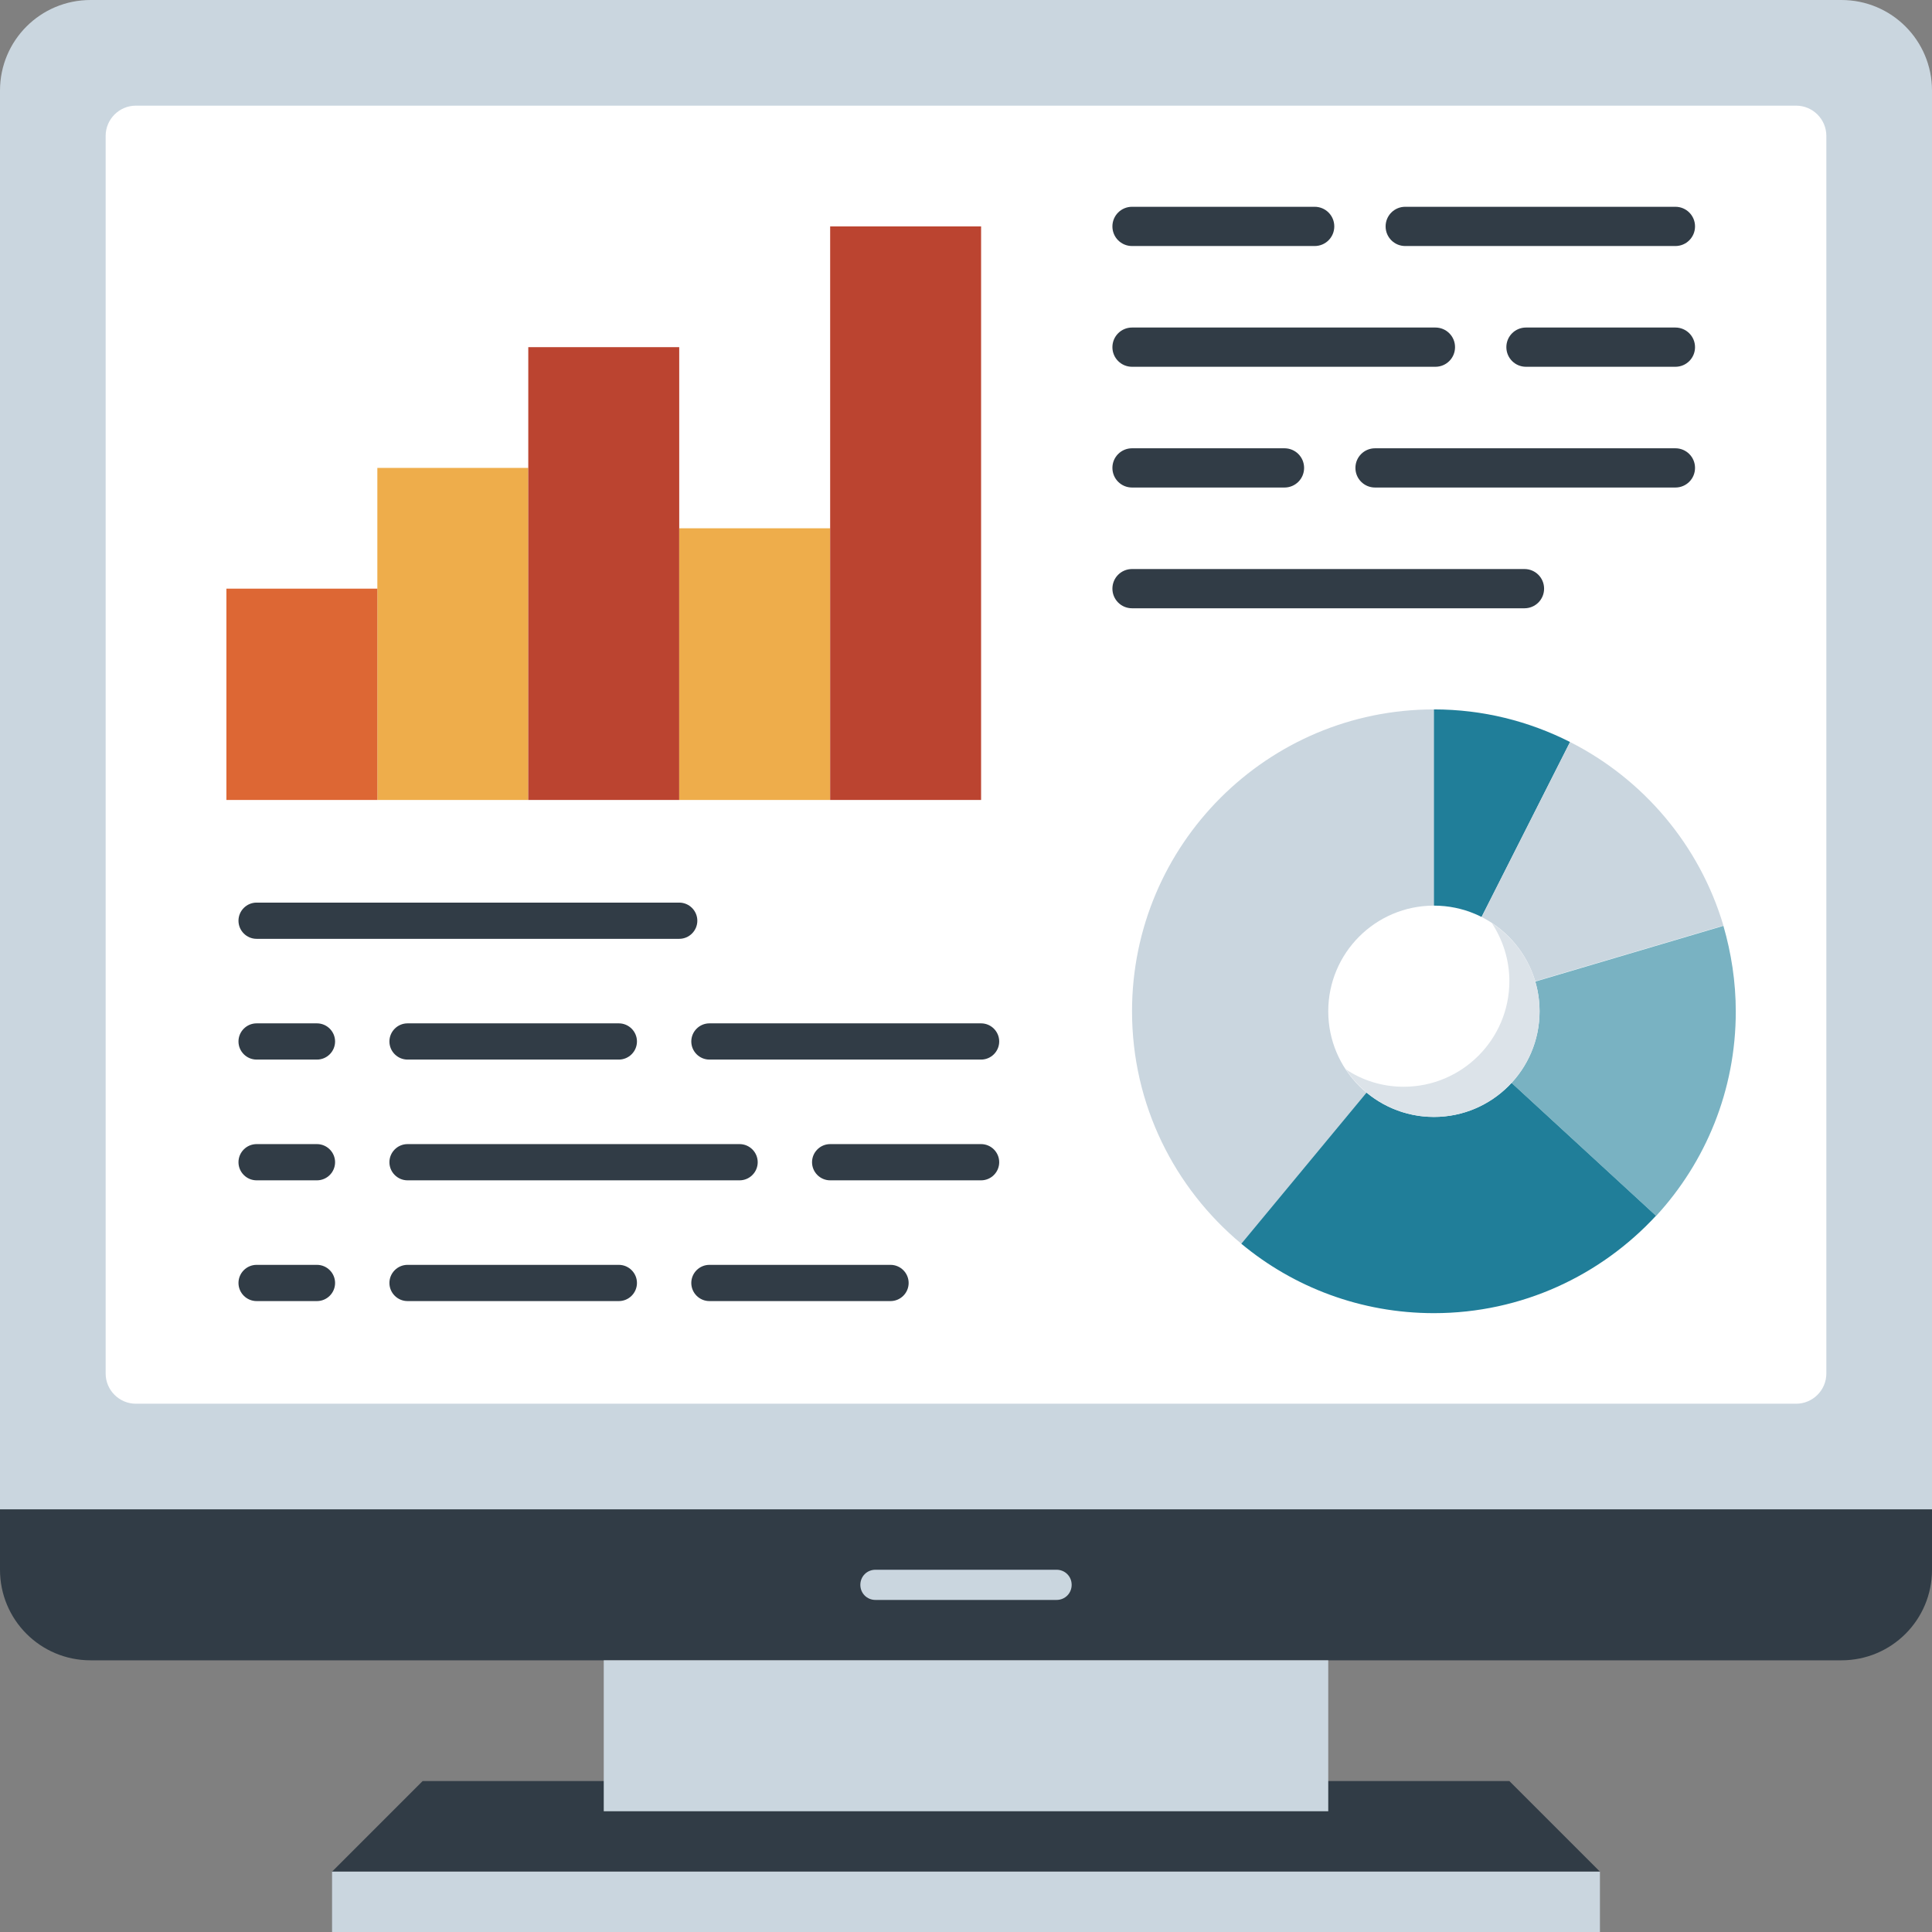 <?xml version="1.0" encoding="UTF-8"?><svg id="Layer_24" xmlns="http://www.w3.org/2000/svg" viewBox="0 0 64 64"><rect x="0" y="0" width="64" height="64" fill="#808080" stroke="none"/><defs><style>.cls-1{fill:#79b2c2;}.cls-1,.cls-2,.cls-3,.cls-4,.cls-5,.cls-6,.cls-7,.cls-8,.cls-9{stroke-width:0px;}.cls-2{fill:#bb4430;}.cls-3{fill:#dce3e9;}.cls-4{fill:#207e99;}.cls-5{fill:#dd6734;}.cls-6{fill:#eead4b;}.cls-7{fill:#313c46;}.cls-8{fill:#cad6df;}.cls-9{fill:#fff;}</style></defs><g id="Edited"><g id="Next-Gen-HR-technology"><path id="Path" class="cls-8" d="M64,50H0V3C0,1.34,1.34,0,3,0h58c1.66,0,3,1.34,3,3v47h0Z"/><path id="Path-2" class="cls-9" d="M59.5,46.5H4.5c-.55,0-1-.45-1-1V4.5c0-.55.45-1,1-1h55c.55,0,1,.45,1,1v41c0,.55-.45,1-1,1Z"/><path id="Path-3" class="cls-7" d="M61,55H3c-1.66,0-3-1.34-3-3v-2h64v2c0,1.66-1.34,3-3,3Z"/><path id="Path-4" class="cls-8" d="M35,53h-6c-.28,0-.5-.22-.5-.5s.22-.5.5-.5h6c.28,0,.5.22.5.5s-.22.5-.5.5Z"/><polygon id="Path-5" class="cls-7" points="50 59 14 59 11 62 53 62 50 59"/><rect id="Rectangle" class="cls-8" x="20" y="55" width="24" height="5"/><rect id="Rectangle-2" class="cls-8" x="11" y="62" width="42" height="2"/><path id="Path-6" class="cls-7" d="M32.5,35.1h-9c-.33,0-.6-.27-.6-.6s.27-.6.6-.6h9c.33,0,.6.27.6.6s-.27.6-.6.6Z"/><path id="Path-7" class="cls-7" d="M20.5,35.1h-7c-.33,0-.6-.27-.6-.6s.27-.6.6-.6h7c.33,0,.6.27.6.6s-.27.6-.6.6Z"/><path id="Path-8" class="cls-7" d="M32.5,39.1h-5c-.33,0-.6-.27-.6-.6s.27-.6.6-.6h5c.33,0,.6.27.6.6s-.27.6-.6.6Z"/><path id="Path-9" class="cls-7" d="M24.5,39.1h-11c-.33,0-.6-.27-.6-.6s.27-.6.6-.6h11c.33,0,.6.27.6.6s-.27.6-.6.6Z"/><path id="Path-10" class="cls-7" d="M22.5,31.1h-14c-.33,0-.6-.27-.6-.6s.27-.6.6-.6h14c.33,0,.6.27.6.6s-.27.6-.6.6Z"/><path id="Path-11" class="cls-7" d="M10.5,35.1h-2c-.33,0-.6-.27-.6-.6s.27-.6.6-.6h2c.33,0,.6.27.6.6s-.27.6-.6.6Z"/><path id="Path-12" class="cls-7" d="M10.5,39.1h-2c-.33,0-.6-.27-.6-.6s.27-.6.6-.6h2c.33,0,.6.27.6.6s-.27.6-.6.6Z"/><path id="Path-13" class="cls-7" d="M29.5,43.1h-6c-.33,0-.6-.27-.6-.6s.27-.6.6-.6h6c.33,0,.6.27.6.6s-.27.6-.6.6Z"/><path id="Path-14" class="cls-7" d="M20.5,43.1h-7c-.33,0-.6-.27-.6-.6s.27-.6.6-.6h7c.33,0,.6.27.6.6s-.27.6-.6.6Z"/><path id="Path-15" class="cls-7" d="M10.5,43.1h-2c-.33,0-.6-.27-.6-.6s.27-.6.6-.6h2c.33,0,.6.27.6.6s-.27.6-.6.6Z"/><path id="Path-16" class="cls-7" d="M55.5,8.15h-8.95c-.36,0-.65-.29-.65-.65s.29-.65.65-.65h8.95c.36,0,.65.29.65.65s-.29.65-.65.65Z"/><path id="Path-17" class="cls-7" d="M43.55,8.15h-6.05c-.36,0-.65-.29-.65-.65s.29-.65.65-.65h6.05c.36,0,.65.29.65.65s-.29.65-.65.65Z"/><path id="Path-18" class="cls-7" d="M55.5,12.15h-4.95c-.36,0-.65-.29-.65-.65s.29-.65.65-.65h4.95c.36,0,.65.29.65.65s-.29.65-.65.65Z"/><path id="Path-19" class="cls-7" d="M47.55,12.15h-10.05c-.36,0-.65-.29-.65-.65s.29-.65.65-.65h10.05c.36,0,.65.29.65.65s-.29.65-.65.65Z"/><path id="Path-20" class="cls-7" d="M55.5,16.15h-9.95c-.36,0-.65-.29-.65-.65s.29-.65.65-.65h9.95c.36,0,.65.29.65.65s-.29.65-.65.65Z"/><path id="Path-21" class="cls-7" d="M42.55,16.15h-5.05c-.36,0-.65-.29-.65-.65s.29-.65.65-.65h5.05c.36,0,.65.29.65.65s-.29.65-.65.65Z"/><path id="Path-22" class="cls-7" d="M50.5,20.15h-13c-.36,0-.65-.29-.65-.65s.29-.65.65-.65h13c.36,0,.65.29.65.65s-.29.65-.65.65Z"/><rect id="Rectangle-3" class="cls-6" x="12.5" y="15.5" width="5" height="11"/><rect id="Rectangle-4" class="cls-5" x="7.5" y="19.5" width="5" height="7"/><rect id="Rectangle-5" class="cls-2" x="17.5" y="11.5" width="5" height="15"/><rect id="Rectangle-6" class="cls-6" x="22.5" y="17.5" width="5" height="9"/><rect id="Rectangle-7" class="cls-2" x="27.5" y="7.5" width="5" height="19"/><path id="Path-23" class="cls-8" d="M37.5,33.5c0,3.1,1.41,5.86,3.62,7.7l6.38-7.7v-10c-5.52,0-10,4.48-10,10Z"/><path id="Path-24" class="cls-4" d="M47.5,23.5v10l4.51-8.92c-1.36-.69-2.89-1.08-4.51-1.08Z"/><path id="Path-25" class="cls-8" d="M52.01,24.58l-4.51,8.92,9.59-2.84c-.79-2.66-2.65-4.85-5.08-6.08Z"/><path id="Path-26" class="cls-4" d="M41.12,41.2c1.73,1.44,3.96,2.3,6.38,2.3,2.91,0,5.53-1.25,7.36-3.23l-7.36-6.77-6.38,7.7Z"/><path id="Path-27" class="cls-1" d="M57.09,30.67l-9.59,2.84h0l7.36,6.77c1.64-1.78,2.64-4.16,2.64-6.77,0-.99-.15-1.94-.41-2.84Z"/><circle id="Oval" class="cls-9" cx="47.5" cy="33.5" r="3.5"/><path id="Path-28" class="cls-3" d="M46.5,36c-.71,0-1.37-.21-1.92-.58.63.95,1.7,1.58,2.92,1.58,1.93,0,3.5-1.57,3.5-3.5,0-1.22-.63-2.3-1.58-2.92.36.55.58,1.21.58,1.92,0,1.93-1.57,3.5-3.5,3.5Z"/></g></g></svg>